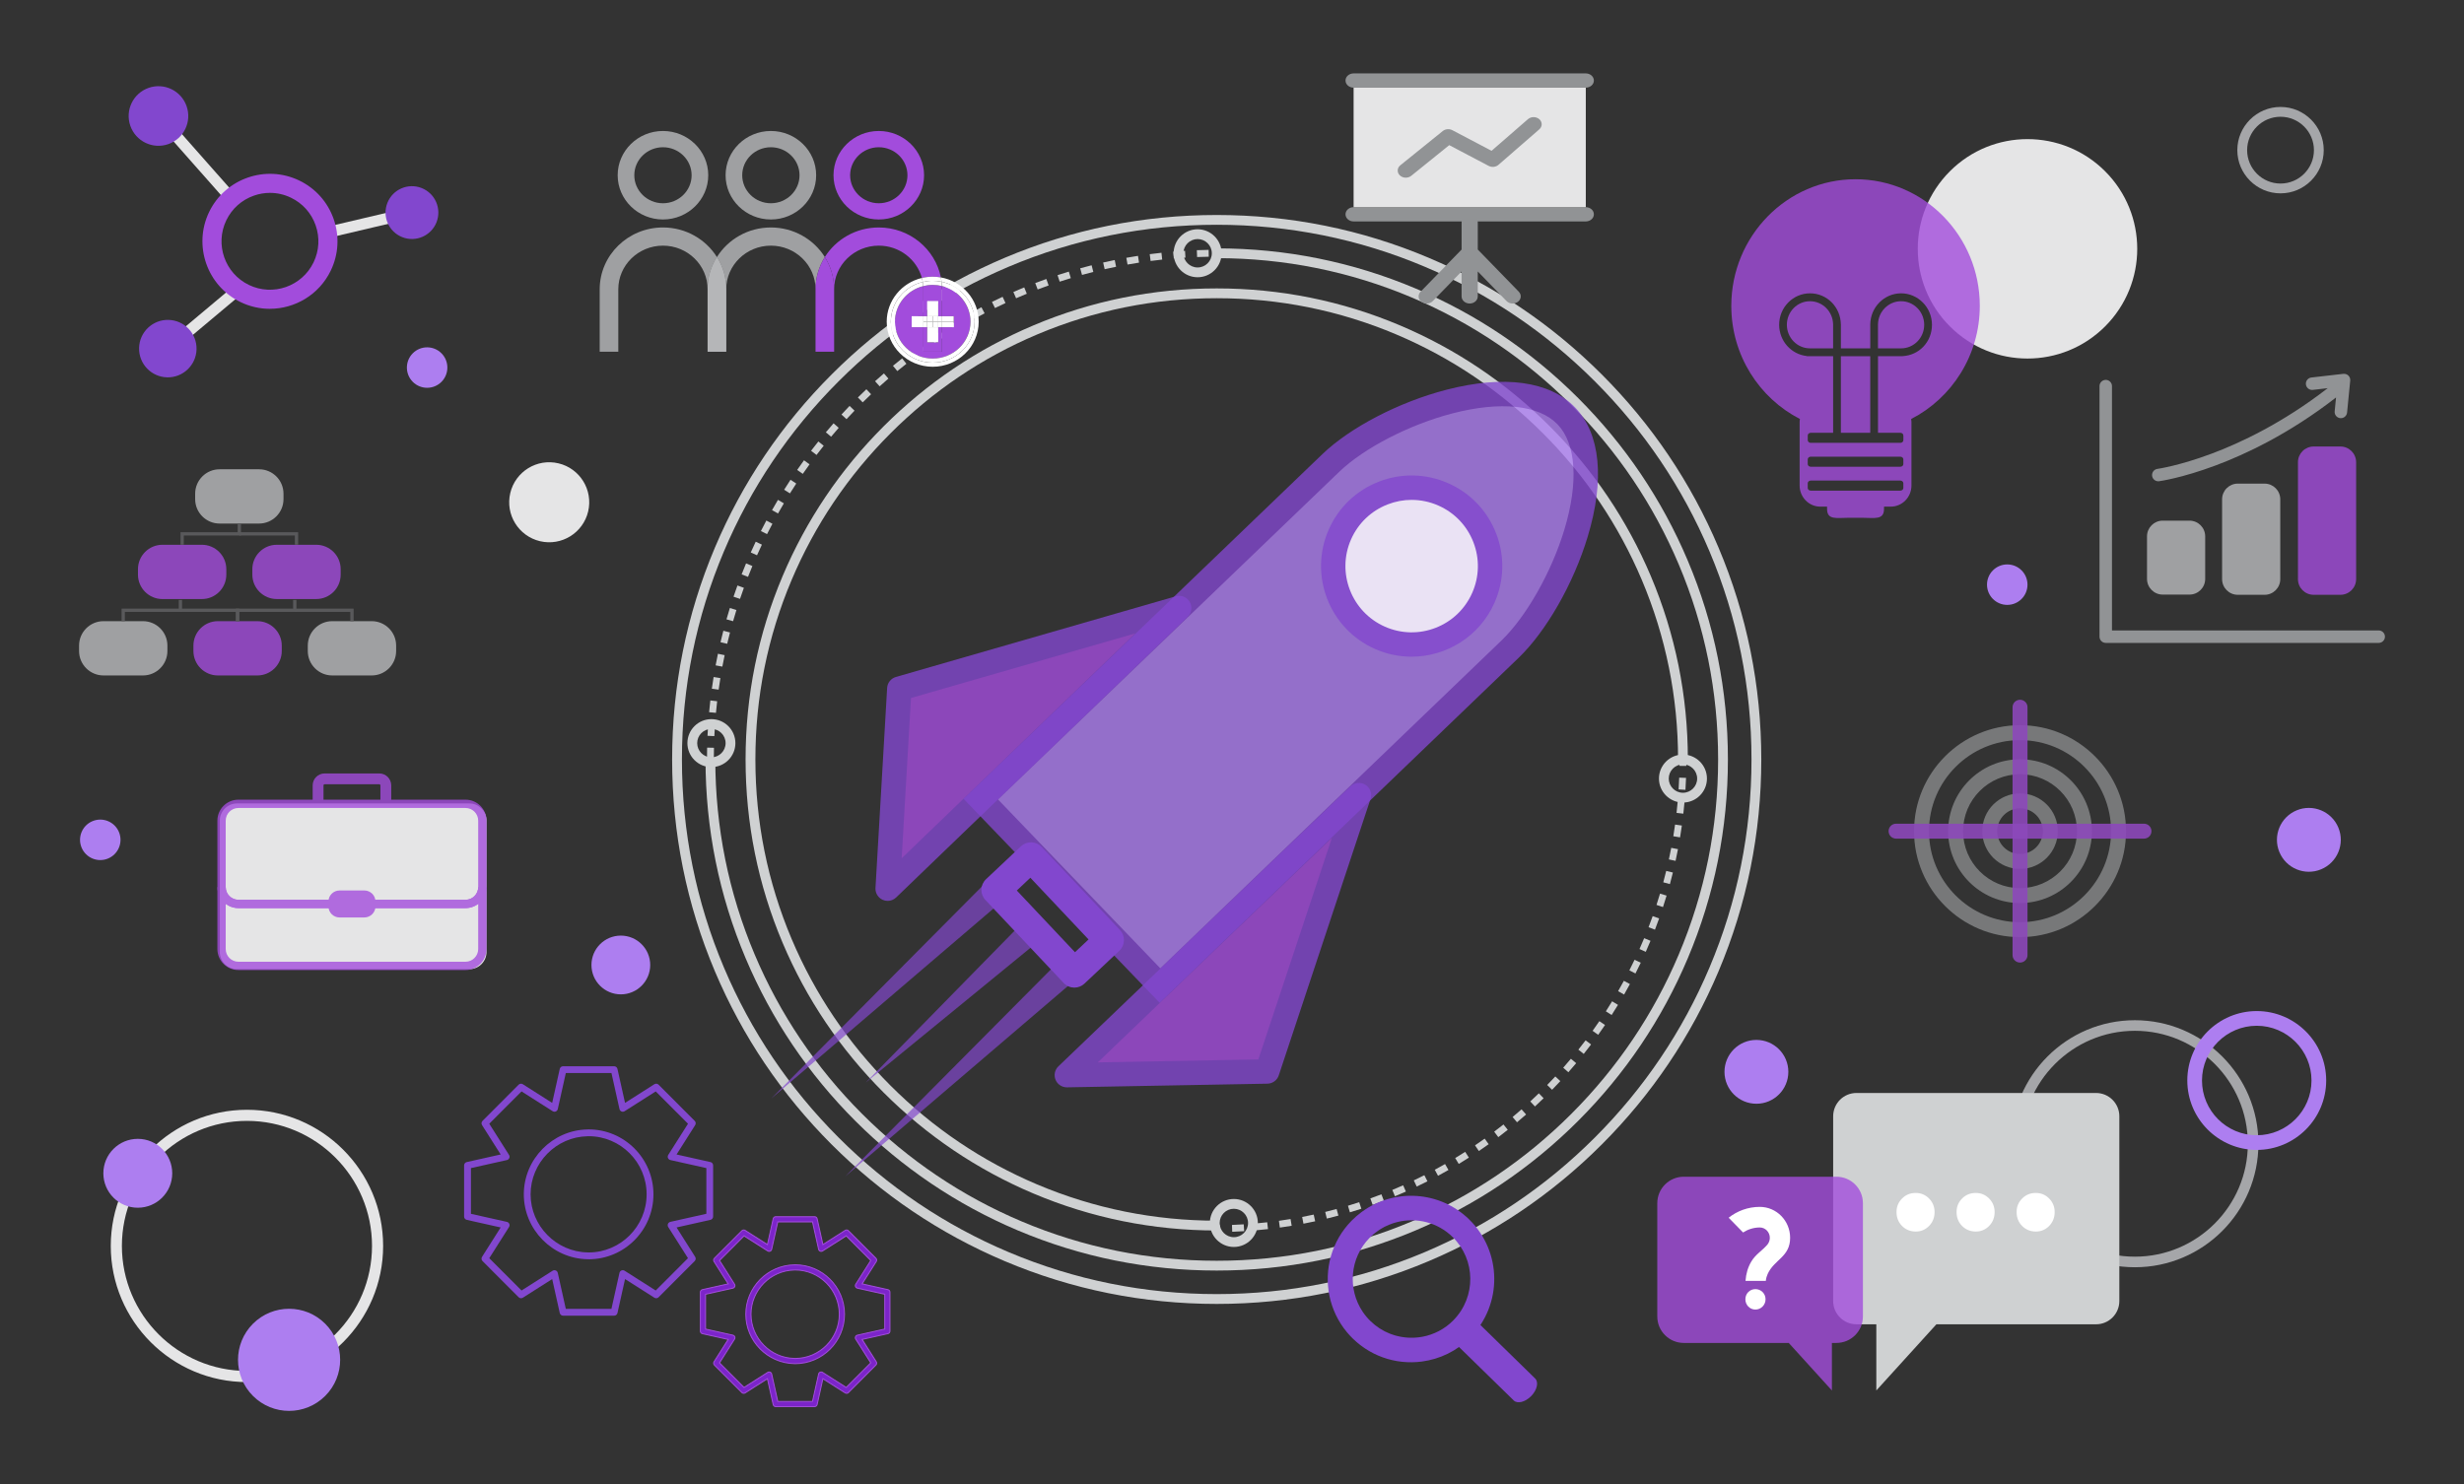<svg width="478" height="288" viewBox="0 0 478 288" fill="none" xmlns="http://www.w3.org/2000/svg">
<rect x="0" y="0" width="478" height="288" fill="#333333" stroke="none"/>
<g clip-path="url(#clip0_7273_16513)">
<path d="M414.152 245.891C400.937 245.891 390.186 235.14 390.186 221.924C390.186 208.709 400.937 197.958 414.152 197.958C427.368 197.958 438.119 208.709 438.119 221.924C438.119 235.14 427.368 245.891 414.152 245.891ZM414.152 200.011C402.07 200.011 392.239 209.841 392.239 221.924C392.239 234.007 402.07 243.838 414.152 243.838C426.235 243.838 436.066 234.007 436.066 221.924C436.066 209.841 426.235 200.011 414.152 200.011Z" fill="#A5A6A9"/>
<path d="M437.794 223.123C430.366 223.123 424.323 217.08 424.323 209.652C424.323 202.224 430.366 196.181 437.794 196.181C445.222 196.181 451.265 202.224 451.265 209.652C451.265 217.08 445.222 223.123 437.794 223.123ZM437.794 199.034C431.938 199.034 427.173 203.799 427.173 209.655C427.173 215.511 431.938 220.276 437.794 220.276C443.65 220.276 448.415 215.511 448.415 209.655C448.415 203.799 443.65 199.034 437.794 199.034Z" fill="#AD7EF0"/>
<path d="M442.408 37.516C437.787 37.516 434.026 33.756 434.026 29.134C434.026 24.513 437.787 20.753 442.408 20.753C447.03 20.753 450.79 24.513 450.79 29.134C450.79 33.756 447.03 37.516 442.408 37.516ZM442.408 22.655C438.835 22.655 435.928 25.561 435.928 29.134C435.928 32.708 438.835 35.614 442.408 35.614C445.982 35.614 448.888 32.708 448.888 29.134C448.888 25.561 445.982 22.655 442.408 22.655Z" fill="#A5A6A9"/>
<path d="M408.375 63.334C416.688 55.021 416.688 41.543 408.375 33.229C400.062 24.916 386.583 24.916 378.27 33.229C369.956 41.543 369.956 55.021 378.27 63.334C386.583 71.648 400.062 71.648 408.375 63.334Z" fill="#E5E5E6"/>
<path d="M236.035 253.007C221.774 253.007 207.938 250.213 194.911 244.705C182.33 239.383 171.032 231.766 161.331 222.065C151.628 212.362 144.011 201.064 138.692 188.485C133.183 175.459 130.389 161.625 130.389 147.361C130.389 133.098 133.183 119.264 138.692 106.238C144.013 93.657 151.631 82.359 161.331 72.658C171.035 62.955 182.333 55.337 194.911 50.018C207.938 44.51 221.772 41.716 236.035 41.716C250.298 41.716 264.132 44.51 277.158 50.018C289.74 55.34 301.038 62.957 310.738 72.658C320.441 82.361 328.059 93.659 333.378 106.238C338.887 119.264 341.68 133.098 341.68 147.361C341.68 161.625 338.887 175.459 333.378 188.485C328.056 201.066 320.439 212.364 310.738 222.065C301.035 231.768 289.737 239.385 277.158 244.705C264.132 250.213 250.298 253.007 236.035 253.007ZM236.035 43.612C222.03 43.612 208.441 46.355 195.653 51.764C183.299 56.989 172.203 64.471 162.676 73.997C153.147 83.527 145.667 94.62 140.442 106.974C135.034 119.763 132.291 133.351 132.291 147.356C132.291 161.361 135.034 174.95 140.442 187.738C145.667 200.092 153.149 211.188 162.676 220.715C172.205 230.245 183.299 237.724 195.653 242.949C208.444 248.357 222.03 251.1 236.035 251.1C250.04 251.1 263.628 248.357 276.417 242.949C288.771 237.724 299.867 230.242 309.394 220.715C318.923 211.186 326.402 200.092 331.627 187.738C337.036 174.947 339.779 161.361 339.779 147.356C339.779 133.351 337.036 119.763 331.627 106.974C326.402 94.62 318.921 83.524 309.394 73.997C299.864 64.468 288.771 56.989 276.417 51.764C263.626 46.355 250.04 43.612 236.035 43.612Z" fill="#CFD1D2"/>
<path d="M236.035 238.757C223.696 238.757 211.728 236.341 200.458 231.574C189.574 226.97 179.799 220.38 171.408 211.986C163.013 203.592 156.423 193.819 151.82 182.935C147.053 171.668 144.637 159.697 144.637 147.359C144.637 135.02 147.053 123.052 151.82 111.782C156.423 100.898 163.013 91.124 171.408 82.732C179.802 74.337 189.574 67.748 200.458 63.144C211.726 58.377 223.696 55.961 236.035 55.961C248.373 55.961 260.341 58.377 271.611 63.144C282.495 67.748 292.27 74.337 300.662 82.732C309.056 91.126 315.646 100.898 320.25 111.782C325.017 123.05 327.432 135.02 327.432 147.359H325.533C325.533 135.276 323.166 123.556 318.501 112.524C313.995 101.867 307.54 92.294 299.32 84.076C291.099 75.856 281.529 69.404 270.873 64.895C259.84 60.227 248.12 57.863 236.037 57.863C223.954 57.863 212.234 60.23 201.202 64.895C190.546 69.401 180.973 75.856 172.755 84.076C164.534 92.297 158.082 101.867 153.573 112.524C148.906 123.556 146.541 135.276 146.541 147.359C146.541 159.442 148.908 171.162 153.573 182.194C158.08 192.851 164.534 202.423 172.755 210.641C180.975 218.862 190.546 225.314 201.202 229.823C212.234 234.49 223.954 236.855 236.037 236.855V238.754L236.035 238.757Z" fill="#CFD1D2"/>
<path d="M236.035 246.53C222.648 246.53 209.66 243.907 197.434 238.736C185.625 233.741 175.02 226.592 165.912 217.484C156.804 208.377 149.655 197.771 144.66 185.962C139.489 173.736 136.866 160.748 136.866 147.361H138.766C138.766 160.492 141.337 173.232 146.409 185.223C151.309 196.805 158.32 207.209 167.254 216.142C176.188 225.076 186.589 232.09 198.173 236.988C210.164 242.059 222.904 244.631 236.035 244.631C249.166 244.631 261.906 242.059 273.897 236.988C285.478 232.088 295.882 225.076 304.816 216.142C313.749 207.209 320.764 196.805 325.661 185.223C330.733 173.232 333.304 160.492 333.304 147.361C333.304 134.23 330.733 121.491 325.661 109.5C320.761 97.918 313.749 87.514 304.816 78.581C295.882 69.647 285.478 62.633 273.897 57.735C261.906 52.664 249.166 50.092 236.035 50.092V48.193C249.421 48.193 262.409 50.816 274.635 55.987C286.445 60.981 297.05 68.131 306.158 77.239C315.265 86.346 322.415 96.952 327.41 108.761C332.581 120.987 335.203 133.975 335.203 147.361C335.203 160.748 332.581 173.736 327.41 185.962C322.415 197.771 315.265 208.377 306.158 217.484C297.05 226.592 286.445 233.741 274.635 238.736C262.409 243.907 249.421 246.53 236.035 246.53Z" fill="#CFD1D2"/>
<path d="M232.328 53.796C229.762 53.796 227.674 51.708 227.674 49.141C227.674 46.575 229.762 44.487 232.328 44.487C234.895 44.487 236.983 46.575 236.983 49.141C236.983 51.708 234.895 53.796 232.328 53.796ZM232.328 46.386C230.81 46.386 229.573 47.623 229.573 49.141C229.573 50.66 230.81 51.897 232.328 51.897C233.847 51.897 235.084 50.66 235.084 49.141C235.084 47.623 233.847 46.386 232.328 46.386Z" fill="#CFD1D2"/>
<path d="M326.482 155.723C323.915 155.723 321.827 153.634 321.827 151.068C321.827 148.501 323.915 146.413 326.482 146.413C329.048 146.413 331.136 148.501 331.136 151.068C331.136 153.634 329.048 155.723 326.482 155.723ZM326.482 148.312C324.963 148.312 323.726 149.549 323.726 151.068C323.726 152.586 324.963 153.823 326.482 153.823C328 153.823 329.237 152.586 329.237 151.068C329.237 149.549 328 148.312 326.482 148.312Z" fill="#CFD1D2"/>
<path d="M239.36 241.954C236.794 241.954 234.706 239.866 234.706 237.3C234.706 234.733 236.794 232.645 239.36 232.645C241.927 232.645 244.015 234.733 244.015 237.3C244.015 239.866 241.927 241.954 239.36 241.954ZM239.36 234.544C237.842 234.544 236.605 235.781 236.605 237.3C236.605 238.818 237.842 240.055 239.36 240.055C240.879 240.055 242.116 238.818 242.116 237.3C242.116 235.781 240.879 234.544 239.36 234.544Z" fill="#CFD1D2"/>
<path d="M138.006 148.847C135.44 148.847 133.352 146.758 133.352 144.192C133.352 141.625 135.44 139.537 138.006 139.537C140.573 139.537 142.661 141.625 142.661 144.192C142.661 146.758 140.573 148.847 138.006 148.847ZM138.006 141.436C136.488 141.436 135.251 142.673 135.251 144.192C135.251 145.71 136.488 146.947 138.006 146.947C139.525 146.947 140.762 145.71 140.762 144.192C140.762 142.673 139.525 141.436 138.006 141.436Z" fill="#CFD1D2"/>
<path d="M327.139 148.619L325.809 148.604C325.814 148.228 325.817 147.85 325.817 147.471H327.146C327.146 147.855 327.146 148.238 327.139 148.619Z" fill="#CFD1D2"/>
<path d="M239.043 239.007L238.995 237.678C239.751 237.65 240.518 237.611 241.275 237.563L241.359 238.889C240.592 238.938 239.813 238.976 239.043 239.005V239.007ZM243.673 238.718L243.555 237.394C244.309 237.328 245.073 237.251 245.83 237.164L245.981 238.486C245.214 238.573 244.437 238.652 243.673 238.718ZM248.284 238.194L248.1 236.878C248.849 236.773 249.611 236.658 250.36 236.533L250.577 237.844C249.815 237.969 249.043 238.087 248.281 238.194H248.284ZM252.862 237.438L252.611 236.131C253.355 235.988 254.109 235.835 254.851 235.674L255.134 236.972C254.38 237.136 253.616 237.292 252.859 237.438H252.862ZM257.397 236.448L257.08 235.158C257.821 234.976 258.565 234.784 259.293 234.585L259.643 235.868C258.905 236.07 258.148 236.264 257.397 236.448ZM261.875 235.229L261.494 233.956C262.217 233.739 262.951 233.509 263.677 233.271L264.091 234.536C263.355 234.777 262.611 235.012 261.878 235.232L261.875 235.229ZM266.287 233.785L265.84 232.532C266.553 232.279 267.274 232.011 267.984 231.737L268.462 232.98C267.741 233.258 267.008 233.529 266.287 233.787V233.785ZM270.612 232.118L270.103 230.889C270.801 230.6 271.507 230.296 272.197 229.989L272.736 231.203C272.036 231.515 271.32 231.822 270.609 232.116L270.612 232.118ZM274.84 230.237L274.267 229.036C274.952 228.708 275.64 228.371 276.315 228.028L276.915 229.214C276.233 229.562 275.532 229.905 274.837 230.234L274.84 230.237ZM278.968 228.143L278.337 226.973C279.001 226.615 279.671 226.242 280.33 225.863L280.992 227.019C280.323 227.402 279.643 227.78 278.968 228.143ZM282.989 225.843L282.299 224.705C282.943 224.314 283.595 223.908 284.236 223.496L284.954 224.616C284.305 225.033 283.643 225.447 282.989 225.843ZM286.889 223.34L286.143 222.239C286.772 221.812 287.401 221.372 288.017 220.933L288.791 222.014C288.168 222.461 287.526 222.906 286.889 223.338V223.34ZM290.66 220.644L289.86 219.583C290.465 219.125 291.074 218.655 291.667 218.185L292.495 219.225C291.894 219.703 291.276 220.181 290.662 220.644H290.66ZM294.29 217.758L293.436 216.738C294.019 216.25 294.601 215.749 295.171 215.25L296.051 216.25C295.476 216.756 294.883 217.264 294.292 217.76L294.29 217.758ZM297.771 214.693L296.866 213.717C297.421 213.203 297.978 212.674 298.525 212.142L299.453 213.095C298.898 213.635 298.333 214.172 297.771 214.693ZM301.094 211.454L300.143 210.524C300.672 209.982 301.204 209.425 301.72 208.868L302.694 209.772C302.17 210.337 301.631 210.902 301.094 211.454ZM304.251 208.052L303.254 207.173C303.755 206.605 304.256 206.02 304.747 205.437L305.767 206.291C305.271 206.881 304.762 207.474 304.253 208.05L304.251 208.052ZM307.234 204.494L306.193 203.666C306.666 203.073 307.137 202.464 307.597 201.859L308.658 202.661C308.192 203.277 307.712 203.896 307.234 204.496V204.494ZM310.035 200.79L308.954 200.016C309.399 199.394 309.841 198.763 310.265 198.139L311.365 198.886C310.933 199.52 310.485 200.161 310.035 200.79ZM312.645 196.948L311.526 196.23C311.937 195.591 312.346 194.936 312.74 194.287L313.877 194.977C313.476 195.637 313.062 196.299 312.645 196.948ZM315.058 192.976L313.905 192.314C314.284 191.657 314.657 190.982 315.02 190.312L316.191 190.944C315.823 191.624 315.442 192.309 315.061 192.976H315.058ZM317.269 188.886L316.083 188.283C316.428 187.603 316.768 186.91 317.095 186.228L318.297 186.8C317.967 187.496 317.622 188.196 317.269 188.886ZM319.268 184.686L318.054 184.144C318.363 183.449 318.668 182.739 318.959 182.038L320.188 182.547C319.892 183.257 319.585 183.978 319.271 184.684L319.268 184.686ZM321.052 180.387L319.81 179.909C320.084 179.196 320.352 178.472 320.608 177.757L321.86 178.204C321.602 178.93 321.331 179.663 321.052 180.387ZM322.614 176.001L321.349 175.586C321.587 174.863 321.817 174.127 322.034 173.396L323.307 173.777C323.085 174.518 322.852 175.264 322.612 175.998L322.614 176.001ZM323.949 171.545L322.665 171.198C322.865 170.466 323.056 169.72 323.235 168.984L324.529 169.301C324.345 170.05 324.15 170.806 323.949 171.548V171.545ZM325.05 167.036L323.752 166.755C323.913 166.009 324.069 165.254 324.209 164.513L325.515 164.764C325.372 165.515 325.216 166.279 325.05 167.036ZM325.922 162.476L324.611 162.259C324.733 161.512 324.848 160.751 324.953 159.996L326.27 160.181C326.162 160.945 326.047 161.717 325.922 162.476ZM326.561 157.88L325.239 157.729C325.324 156.98 325.4 156.213 325.467 155.454L326.791 155.569C326.724 156.341 326.645 157.118 326.558 157.877L326.561 157.88ZM326.967 153.256L325.641 153.174C325.689 152.417 325.725 151.648 325.753 150.889L327.082 150.937C327.054 151.707 327.016 152.487 326.967 153.256Z" fill="#CFD1D2"/>
<path d="M235.544 239.074V237.744C235.922 237.744 236.298 237.744 236.676 237.737L236.692 239.066C236.308 239.071 235.927 239.074 235.544 239.074Z" fill="#CFD1D2"/>
<path d="M138.479 147.359H137.15C137.15 146.6 137.158 145.828 137.176 145.063L138.505 145.094C138.487 145.848 138.479 146.61 138.479 147.359ZM138.582 142.832L137.252 142.771C137.286 142.011 137.332 141.239 137.383 140.48L138.709 140.572C138.658 141.321 138.615 142.083 138.579 142.832H138.582ZM138.891 138.315L137.567 138.193C137.636 137.436 137.715 136.666 137.802 135.91L139.124 136.063C139.037 136.81 138.96 137.569 138.891 138.315ZM139.41 133.816L138.093 133.632C138.198 132.886 138.313 132.122 138.436 131.362L139.75 131.575C139.627 132.324 139.515 133.078 139.412 133.814L139.41 133.816ZM140.136 129.348L138.827 129.103C138.968 128.351 139.118 127.595 139.274 126.851L140.575 127.124C140.422 127.858 140.274 128.604 140.133 129.346L140.136 129.348ZM141.071 124.918L139.775 124.614C139.949 123.87 140.136 123.121 140.327 122.385L141.616 122.72C141.427 123.446 141.243 124.185 141.071 124.918ZM142.211 120.537L140.933 120.172C141.143 119.441 141.363 118.699 141.59 117.971L142.861 118.364C142.638 119.083 142.421 119.811 142.214 120.535L142.211 120.537ZM143.558 116.205L142.298 115.78C142.544 115.052 142.799 114.321 143.06 113.605L144.31 114.06C144.054 114.765 143.801 115.486 143.558 116.205ZM145.11 111.933L143.87 111.45C144.146 110.739 144.438 110.021 144.732 109.316L145.959 109.827C145.667 110.525 145.381 111.233 145.11 111.933ZM146.858 107.741L145.644 107.199C145.954 106.504 146.276 105.801 146.603 105.108L147.804 105.678C147.482 106.361 147.163 107.054 146.856 107.741H146.858ZM148.801 103.638L147.612 103.043C147.952 102.366 148.308 101.678 148.668 101.001L149.844 101.624C149.489 102.291 149.138 102.971 148.801 103.641V103.638ZM150.93 99.633L149.77 98.981C150.14 98.319 150.529 97.649 150.92 96.99L152.065 97.667C151.679 98.319 151.298 98.979 150.93 99.63V99.633ZM153.244 95.732L152.116 95.027C152.518 94.383 152.934 93.733 153.356 93.092L154.468 93.823C154.051 94.454 153.64 95.096 153.244 95.732ZM155.736 91.944L154.642 91.188C155.074 90.564 155.521 89.932 155.971 89.314L157.047 90.096C156.602 90.707 156.163 91.328 155.736 91.944ZM158.399 88.276L157.341 87.468C157.801 86.865 158.277 86.254 158.755 85.659L159.793 86.489C159.322 87.077 158.852 87.678 158.399 88.276ZM161.229 84.736L160.209 83.882C160.695 83.302 161.198 82.714 161.705 82.139L162.704 83.016C162.206 83.583 161.71 84.161 161.229 84.736ZM164.217 81.331L163.238 80.431C163.757 79.869 164.286 79.306 164.813 78.76L165.771 79.682C165.252 80.222 164.731 80.776 164.22 81.331H164.217ZM167.359 78.069L166.423 77.124C166.965 76.587 167.52 76.05 168.072 75.528L168.987 76.495C168.443 77.008 167.896 77.54 167.361 78.069H167.359ZM170.646 74.959L169.754 73.972C170.319 73.461 170.896 72.952 171.474 72.454L172.343 73.461C171.776 73.951 171.203 74.455 170.646 74.959ZM174.074 72.004L173.228 70.976C173.816 70.49 174.419 70.007 175.014 69.54L175.835 70.585C175.247 71.048 174.654 71.523 174.071 72.001L174.074 72.004ZM177.632 69.21L176.834 68.144C177.443 67.689 178.064 67.234 178.685 66.792L179.457 67.875C178.846 68.312 178.23 68.76 177.632 69.21ZM181.313 66.585L180.566 65.485C181.198 65.058 181.839 64.632 182.478 64.22L183.199 65.337C182.57 65.744 181.936 66.163 181.315 66.585H181.313ZM185.111 64.133L184.416 62.998C185.063 62.602 185.725 62.206 186.382 61.822L187.051 62.973C186.402 63.351 185.75 63.74 185.111 64.131V64.133ZM189.017 61.861L188.375 60.695C189.04 60.33 189.72 59.964 190.392 59.614L191.008 60.792C190.344 61.14 189.674 61.498 189.017 61.858V61.861ZM193.022 59.772L192.435 58.579C193.117 58.244 193.812 57.911 194.5 57.592L195.06 58.798C194.382 59.113 193.697 59.44 193.022 59.772ZM197.117 57.873L196.586 56.654C197.284 56.35 197.994 56.051 198.692 55.764L199.193 56.996C198.503 57.278 197.802 57.572 197.115 57.873H197.117ZM201.302 56.166L200.829 54.923C201.545 54.65 202.268 54.384 202.984 54.131L203.429 55.383C202.723 55.634 202.01 55.897 201.304 56.166H201.302ZM205.571 54.652L205.157 53.39C205.877 53.152 206.614 52.919 207.345 52.7L207.731 53.972C207.01 54.19 206.284 54.42 205.571 54.652ZM209.906 53.341L209.551 52.06C210.282 51.859 211.028 51.659 211.769 51.473L212.094 52.763C211.363 52.947 210.627 53.142 209.906 53.344V53.341ZM214.297 52.234L214.003 50.938C214.742 50.77 215.499 50.609 216.248 50.455L216.513 51.759C215.775 51.91 215.031 52.071 214.3 52.237L214.297 52.234ZM218.735 51.332L218.5 50.023C219.254 49.888 220.013 49.763 220.762 49.645L220.966 50.959C220.228 51.074 219.476 51.199 218.732 51.332H218.735ZM223.211 50.637L223.037 49.318C223.791 49.218 224.558 49.129 225.314 49.047L225.457 50.368C224.709 50.45 223.952 50.54 223.211 50.637ZM227.712 50.151L227.6 48.827C228.359 48.763 229.128 48.707 229.887 48.661L229.969 49.987C229.22 50.033 228.461 50.09 227.712 50.151ZM232.231 49.875L232.18 48.546C232.937 48.518 233.709 48.497 234.47 48.484L234.491 49.814C233.739 49.826 232.978 49.847 232.231 49.875Z" fill="#CFD1D2"/>
<path d="M91.04 155.896H45.983C44.134 155.896 42.639 157.394 42.639 159.24V184.712C42.639 186.56 44.137 188.055 45.983 188.055H91.04C92.888 188.055 94.383 186.557 94.383 184.712V159.24C94.383 157.392 92.885 155.896 91.04 155.896Z" fill="#E5E5E6"/>
<g opacity="0.8">
<path d="M75.897 155.971H73.796V152.392C73.796 152.272 73.699 152.175 73.579 152.175H62.973C62.853 152.175 62.756 152.272 62.756 152.392V155.971H60.655V152.392C60.655 151.114 61.695 150.074 62.973 150.074H73.579C74.857 150.074 75.897 151.114 75.897 152.392V155.971Z" fill="#A24CDC"/>
<path d="M90.306 188.224H46.248C43.999 188.224 42.171 186.394 42.171 184.147V172.128H43.787C43.787 173.485 44.891 174.59 46.248 174.59H90.306C91.663 174.59 92.768 173.485 92.768 172.128H94.383V184.147C94.383 186.396 92.553 188.224 90.306 188.224ZM43.787 175.377V184.147C43.787 185.504 44.891 186.609 46.248 186.609H90.306C91.663 186.609 92.768 185.504 92.768 184.147V175.377C92.083 175.898 91.229 176.205 90.306 176.205H46.248C45.323 176.205 44.469 175.896 43.787 175.377Z" fill="#A24CDC"/>
<path d="M90.306 176.205H46.248C43.999 176.205 42.171 174.375 42.171 172.128V159.24C42.171 156.99 44.002 155.163 46.248 155.163H90.306C92.555 155.163 94.383 156.993 94.383 159.24V172.128C94.383 174.377 92.553 176.205 90.306 176.205ZM46.248 156.776C44.891 156.776 43.787 157.88 43.787 159.237V172.125C43.787 173.483 44.891 174.587 46.248 174.587H90.306C91.663 174.587 92.768 173.483 92.768 172.125V159.237C92.768 157.88 91.663 156.776 90.306 156.776H46.248Z" fill="#A24CDC"/>
<path d="M65.872 172.782H70.683C71.874 172.782 72.84 173.749 72.84 174.94V175.86C72.84 177.051 71.874 178.017 70.683 178.017H65.872C64.681 178.017 63.715 177.051 63.715 175.86V174.94C63.715 173.749 64.681 172.782 65.872 172.782Z" fill="#A24CDC"/>
</g>
<path opacity="0.8" d="M128.61 44.136C121.844 44.136 116.338 49.517 116.338 56.127V68.246H119.947V56.127C119.947 51.46 123.833 47.664 128.61 47.664C133.388 47.664 137.273 51.462 137.273 56.127C137.273 53.837 137.935 51.698 139.078 49.875C136.918 46.434 133.035 44.136 128.61 44.136Z" fill="#BABCBE"/>
<path opacity="0.8" d="M149.545 44.136C145.12 44.136 141.237 46.437 139.078 49.875C140.22 51.698 140.882 53.837 140.882 56.127C140.882 51.46 144.767 47.664 149.545 47.664C154.322 47.664 158.208 51.462 158.208 56.127C158.208 53.837 158.87 51.698 160.012 49.875C157.852 46.434 153.97 44.136 149.545 44.136Z" fill="#BABCBE"/>
<path opacity="0.8" d="M137.273 56.127V68.246H140.882V56.127C140.882 53.837 140.22 51.697 139.078 49.875C137.932 51.697 137.273 53.837 137.273 56.127Z" fill="#BABCBE"/>
<path opacity="0.8" d="M137.273 56.127V68.246H140.882V56.127C140.882 53.837 140.22 51.697 139.078 49.875C137.932 51.697 137.273 53.837 137.273 56.127Z" fill="#BABCBE"/>
<path d="M182.522 53.829C181.423 48.313 176.441 44.136 170.477 44.136C166.053 44.136 162.17 46.437 160.01 49.875C161.152 51.698 161.814 53.837 161.814 56.127C161.814 51.46 165.7 47.664 170.477 47.664C174.478 47.664 177.852 50.328 178.843 53.937C179.516 53.778 180.219 53.691 180.94 53.691C181.479 53.691 182.008 53.74 182.522 53.832V53.829Z" fill="#A24CDC"/>
<path d="M158.208 56.127V68.246H161.817V56.127C161.817 53.837 161.155 51.697 160.012 49.875C158.87 51.697 158.208 53.837 158.208 56.127Z" fill="#A24CDC"/>
<path opacity="0.8" d="M128.61 42.587C133.454 42.587 137.396 38.735 137.396 34.001C137.396 29.267 133.454 25.415 128.61 25.415C123.766 25.415 119.825 29.267 119.825 34.001C119.825 38.735 123.766 42.587 128.61 42.587ZM128.61 28.57C131.675 28.57 134.17 31.006 134.17 34.004C134.17 37.002 131.675 39.438 128.61 39.438C125.545 39.438 123.05 37.002 123.05 34.004C123.05 31.006 125.545 28.57 128.61 28.57Z" fill="#BABCBE"/>
<path opacity="0.8" d="M149.545 42.587C154.389 42.587 158.33 38.735 158.33 34.001C158.33 29.267 154.389 25.415 149.545 25.415C144.701 25.415 140.76 29.267 140.76 34.001C140.76 38.735 144.701 42.587 149.545 42.587ZM149.545 28.57C152.61 28.57 155.105 31.006 155.105 34.004C155.105 37.002 152.61 39.438 149.545 39.438C146.48 39.438 143.985 37.002 143.985 34.004C143.985 31.006 146.48 28.57 149.545 28.57Z" fill="#BABCBE"/>
<path d="M170.48 42.587C175.324 42.587 179.265 38.735 179.265 34.001C179.265 29.267 175.324 25.415 170.48 25.415C165.636 25.415 161.694 29.267 161.694 34.001C161.694 38.735 165.636 42.587 170.48 42.587ZM170.48 28.57C173.545 28.57 176.039 31.006 176.039 34.004C176.039 37.002 173.545 39.438 170.48 39.438C167.415 39.438 164.92 37.002 164.92 34.004C164.92 31.006 167.415 28.57 170.48 28.57Z" fill="#A24CDC"/>
<path d="M173.611 62.426C173.611 66.365 176.898 69.57 180.94 69.57C184.981 69.57 188.268 66.365 188.268 62.426C188.268 59.09 185.909 56.281 182.731 55.498C182.742 55.706 182.749 55.915 182.749 56.127V61.362H185.019V63.489H182.749V68.246H179.14V63.489H176.86V61.362H179.14V56.127C179.14 55.918 179.13 55.711 179.114 55.506C175.953 56.299 173.611 59.1 173.611 62.426Z" fill="#A24CDC"/>
<path d="M182.005 66.413H179.876V63.489H179.14V68.246H182.749V63.489H182.005V66.413Z" fill="#A24CDC"/>
<path d="M179.14 61.362H179.876V58.441H182.003V61.362H182.749V56.127C182.749 55.918 182.744 55.708 182.731 55.498C182.156 55.358 181.558 55.281 180.94 55.281C180.321 55.281 179.697 55.361 179.115 55.506C179.13 55.711 179.14 55.918 179.14 56.127V61.362Z" fill="#A24CDC"/>
<path d="M182.522 53.829C182.576 54.105 182.622 54.384 182.655 54.665C186.318 55.435 189.066 58.617 189.066 62.426C189.066 66.812 185.428 70.365 180.94 70.365C176.451 70.365 172.814 66.809 172.814 62.426C172.814 58.689 175.457 55.555 179.015 54.711C178.969 54.448 178.913 54.19 178.841 53.934C174.93 54.859 172.016 58.315 172.016 62.426C172.016 67.244 176.019 71.163 180.937 71.163C185.855 71.163 189.858 67.244 189.858 62.426C189.858 58.136 186.686 54.563 182.517 53.829H182.522Z" fill="white"/>
<path d="M180.942 54.486C181.53 54.486 182.105 54.55 182.657 54.665C182.622 54.384 182.578 54.105 182.524 53.829C182.011 53.74 181.484 53.689 180.942 53.689C180.221 53.689 179.518 53.776 178.846 53.934C178.915 54.187 178.974 54.448 179.02 54.711C179.636 54.566 180.28 54.486 180.942 54.486Z" fill="white"/>
<path d="M188.271 62.426C188.271 66.365 184.983 69.57 180.942 69.57C176.901 69.57 173.614 66.365 173.614 62.426C173.614 59.1 175.955 56.299 179.117 55.506C179.097 55.238 179.063 54.972 179.02 54.711C175.462 55.555 172.819 58.689 172.819 62.426C172.819 66.812 176.456 70.365 180.945 70.365C185.433 70.365 189.071 66.81 189.071 62.426C189.071 58.614 186.323 55.435 182.66 54.665C182.693 54.941 182.724 55.217 182.737 55.499C185.914 56.281 188.273 59.09 188.273 62.426H188.271Z" fill="white"/>
<path d="M179.017 54.711C179.063 54.972 179.094 55.238 179.114 55.506C179.697 55.361 180.311 55.281 180.94 55.281C181.568 55.281 182.159 55.358 182.731 55.498C182.716 55.217 182.688 54.939 182.655 54.665C182.103 54.55 181.527 54.486 180.94 54.486C180.278 54.486 179.633 54.566 179.017 54.711Z" fill="white"/>
<path d="M185.019 62.426H182.749V63.489H185.019V62.426Z" fill="white"/>
<path d="M185.019 61.362H182.749V62.426H185.019V61.362Z" fill="white"/>
<path d="M176.86 62.426H179.14V61.362H176.86V63.489H179.14V62.426H176.86Z" fill="white"/>
<path d="M182.752 62.426H182.006V63.489H182.752V62.426Z" fill="white"/>
<path d="M182.752 61.362H182.006V62.426H182.752V61.362Z" fill="white"/>
<path d="M179.876 62.426H179.14V63.489H179.876V62.426Z" fill="white"/>
<path d="M179.876 61.362H179.14V62.426H179.876V61.362Z" fill="white"/>
<path d="M180.942 66.413V63.489H179.876V66.413H182.005V63.489H180.942V66.413Z" fill="white"/>
<path d="M180.942 58.441V61.362H182.005V58.441H179.876V61.362H180.942V58.441Z" fill="white"/>
<path d="M182.006 62.426H180.942V63.489H182.006V62.426Z" fill="white"/>
<path d="M180.94 62.426H179.876V63.489H180.94V62.426Z" fill="white"/>
<path d="M182.006 61.362H180.942V62.426H182.006V61.362Z" fill="white"/>
<path d="M180.94 61.362H179.876V62.426H180.94V61.362Z" fill="white"/>
<path d="M455.577 72.878C455.317 72.622 454.954 72.497 454.591 72.538L448.395 73.248C447.73 73.325 447.255 73.923 447.331 74.588C447.408 75.252 448.009 75.728 448.671 75.651L451.559 75.319C442.815 82.103 434.563 85.955 429.057 88.018C422.741 90.385 418.572 90.973 418.531 90.978C417.869 91.067 417.406 91.678 417.496 92.338C417.578 92.944 418.097 93.383 418.692 93.383C418.746 93.383 418.802 93.381 418.856 93.373C419.032 93.35 423.273 92.757 429.819 90.313C435.535 88.179 444.111 84.181 453.177 77.121L452.911 79.813C452.845 80.477 453.331 81.07 453.995 81.134C454.036 81.139 454.074 81.139 454.115 81.139C454.729 81.139 455.255 80.674 455.317 80.048L455.928 73.852C455.963 73.489 455.833 73.128 455.572 72.87L455.577 72.878Z" fill="#919395"/>
<path d="M461.454 124.745H408.501C407.834 124.745 407.292 124.203 407.292 123.536V74.918C407.292 74.251 407.834 73.709 408.501 73.709C409.168 73.709 409.71 74.251 409.71 74.918V122.327H461.454C462.121 122.327 462.663 122.868 462.663 123.536C462.663 124.203 462.121 124.745 461.454 124.745Z" fill="#919395"/>
<path opacity="0.8" d="M424.748 101.024H419.551C417.87 101.024 416.507 102.387 416.507 104.068V112.327C416.507 114.008 417.87 115.371 419.551 115.371H424.748C426.429 115.371 427.792 114.008 427.792 112.327V104.068C427.792 102.387 426.429 101.024 424.748 101.024Z" fill="#BABCBE"/>
<path opacity="0.8" d="M439.313 93.838H434.116C432.435 93.838 431.072 95.201 431.072 96.883V112.368C431.072 114.049 432.435 115.412 434.116 115.412H439.313C440.994 115.412 442.357 114.049 442.357 112.368V96.883C442.357 95.201 440.994 93.838 439.313 93.838Z" fill="#BABCBE"/>
<path opacity="0.8" d="M454.028 86.638H448.832C447.15 86.638 445.787 88.001 445.787 89.682V112.368C445.787 114.049 447.15 115.412 448.832 115.412H454.028C455.71 115.412 457.073 114.049 457.073 112.368V89.682C457.073 88.001 455.71 86.638 454.028 86.638Z" fill="#A24CDC"/>
<path d="M294.642 56.605L286.68 48.418V43.114C286.68 42.35 285.977 41.731 285.11 41.731C284.244 41.731 283.541 42.35 283.541 43.114V48.418L275.579 56.605C275.014 57.186 275.09 58.06 275.747 58.558C276.404 59.057 277.396 58.988 277.958 58.41L283.538 52.672V57.51C283.538 58.275 284.241 58.893 285.108 58.893C285.974 58.893 286.677 58.275 286.677 57.51V52.672L292.257 58.41C292.567 58.73 293.006 58.893 293.449 58.893C293.809 58.893 294.175 58.783 294.468 58.558C295.125 58.06 295.202 57.186 294.637 56.605H294.642Z" fill="#919395"/>
<path d="M307.633 42.966H262.591C261.724 42.966 261.021 42.347 261.021 41.583C261.021 40.819 261.724 40.2 262.591 40.2H307.633C308.499 40.2 309.202 40.819 309.202 41.583C309.202 42.347 308.499 42.966 307.633 42.966Z" fill="#919395"/>
<path d="M307.633 17.008H262.591C261.724 17.008 261.021 16.389 261.021 15.625C261.021 14.861 261.724 14.242 262.591 14.242H307.633C308.499 14.242 309.202 14.861 309.202 15.625C309.202 16.389 308.499 17.008 307.633 17.008Z" fill="#919395"/>
<path d="M307.633 17.008H262.591V40.197H307.633V17.008Z" fill="#E5E5E6"/>
<path d="M272.716 34.477C272.291 34.477 271.867 34.326 271.558 34.027C270.972 33.462 271.016 32.588 271.655 32.071L279.883 25.428C280.394 25.016 281.151 24.947 281.747 25.259L289.351 29.262L296.409 23.125C297.025 22.588 298.019 22.596 298.627 23.138C299.236 23.682 299.228 24.559 298.612 25.096L290.69 31.985C290.182 32.427 289.4 32.511 288.786 32.186L281.143 28.163L273.776 34.111C273.475 34.354 273.097 34.474 272.718 34.474L272.716 34.477Z" fill="#919395"/>
<path d="M406.622 212.076H360.141C357.646 212.076 355.622 214.097 355.622 216.595V252.44C355.622 254.935 357.644 256.959 360.141 256.959H363.993V269.799L375.647 256.959H406.619C409.114 256.959 411.139 254.937 411.139 252.44V216.595C411.139 214.1 409.114 212.076 406.619 212.076H406.622Z" fill="#CFD1D2"/>
<path opacity="0.8" d="M356.256 228.325H326.64C323.803 228.325 321.502 230.625 321.502 233.463V255.438C321.502 258.275 323.803 260.576 326.64 260.576H347.005L355.379 269.801V260.576H356.258C359.095 260.576 361.396 258.275 361.396 255.438V233.463C361.396 230.625 359.095 228.325 356.258 228.325H356.256Z" fill="#A24CDC"/>
<path d="M342.92 247.187C342.739 247.58 342.608 248.028 342.557 248.529H338.618C338.723 247.11 339.086 245.899 339.733 244.797C340.589 243.35 341.859 242.693 342.895 241.458C343.181 241.09 343.334 240.643 343.334 240.17C343.334 239.066 342.452 238.171 341.389 238.171C340.198 238.171 339.083 238.539 338.148 239.145L335.349 236.28C337.008 234.966 339.106 234.176 341.389 234.176C344.63 234.176 347.273 236.857 347.273 240.17C347.273 243.902 344.214 244.349 342.918 247.189L342.92 247.187ZM338.593 252.102C338.593 253.207 339.449 254.101 340.535 254.101C341.622 254.101 342.506 253.207 342.506 252.102C342.506 250.998 341.624 250.132 340.535 250.132C339.446 250.132 338.593 250.998 338.593 252.102Z" fill="white"/>
<path d="M371.636 231.472C372.651 231.472 373.517 231.832 374.228 232.555C374.939 233.276 375.296 234.153 375.296 235.186C375.296 236.218 374.941 237.156 374.228 237.877C373.515 238.598 372.651 238.961 371.636 238.961C370.621 238.961 369.693 238.601 368.983 237.877C368.27 237.156 367.914 236.259 367.914 235.186C367.914 234.112 368.27 233.279 368.983 232.555C369.693 231.835 370.578 231.472 371.636 231.472Z" fill="white"/>
<path d="M383.284 231.472C384.299 231.472 385.166 231.832 385.876 232.555C386.587 233.276 386.945 234.153 386.945 235.186C386.945 236.218 386.59 237.156 385.876 237.877C385.163 238.598 384.299 238.961 383.284 238.961C382.27 238.961 381.342 238.601 380.631 237.877C379.918 237.156 379.563 236.259 379.563 235.186C379.563 234.112 379.918 233.279 380.631 232.555C381.342 231.835 382.226 231.472 383.284 231.472Z" fill="white"/>
<path d="M394.933 231.472C395.948 231.472 396.814 231.832 397.525 232.555C398.235 233.276 398.593 234.153 398.593 235.186C398.593 236.218 398.238 237.156 397.525 237.877C396.812 238.598 395.948 238.961 394.933 238.961C393.918 238.961 392.99 238.601 392.28 237.877C391.566 237.156 391.211 236.259 391.211 235.186C391.211 234.112 391.566 233.279 392.28 232.555C392.99 231.835 393.875 231.472 394.933 231.472Z" fill="white"/>
<path opacity="0.8" d="M42.603 91.055H50.254C52.871 91.055 54.998 93.179 54.998 95.799V96.844C54.998 99.462 52.874 101.588 50.254 101.588H42.603C39.986 101.588 37.859 99.464 37.859 96.844V95.799C37.859 93.181 39.983 91.055 42.603 91.055Z" fill="#BABCBE"/>
<path opacity="0.8" d="M61.345 105.704H53.697C51.077 105.704 48.953 107.828 48.953 110.448V111.491C48.953 114.111 51.077 116.235 53.697 116.235H61.345C63.965 116.235 66.089 114.111 66.089 111.491V110.448C66.089 107.828 63.965 105.704 61.345 105.704Z" fill="#A24CDC"/>
<path opacity="0.8" d="M31.51 105.704H39.16C41.778 105.704 43.904 107.828 43.904 110.448V111.494C43.904 114.111 41.78 116.238 39.16 116.238H31.51C28.892 116.238 26.765 114.114 26.765 111.494V110.448C26.765 107.831 28.89 105.704 31.51 105.704Z" fill="#A24CDC"/>
<path opacity="0.8" d="M20.081 120.527H27.732C30.349 120.527 32.476 122.651 32.476 125.271V126.317C32.476 128.934 30.352 131.061 27.732 131.061H20.081C17.464 131.061 15.337 128.937 15.337 126.317V125.271C15.337 122.654 17.461 120.527 20.081 120.527Z" fill="#BABCBE"/>
<path opacity="0.8" d="M42.266 120.527H49.916C52.534 120.527 54.661 122.651 54.661 125.271V126.317C54.661 128.934 52.537 131.061 49.916 131.061H42.266C39.648 131.061 37.522 128.937 37.522 126.317V125.271C37.522 122.654 39.646 120.527 42.266 120.527Z" fill="#A24CDC"/>
<path opacity="0.8" d="M64.453 120.527H72.104C74.721 120.527 76.848 122.651 76.848 125.271V126.317C76.848 128.934 74.724 131.061 72.104 131.061H64.453C61.836 131.061 59.709 128.937 59.709 126.317V125.271C59.709 122.654 61.833 120.527 64.453 120.527Z" fill="#BABCBE"/>
<path d="M35.656 105.704H35.017V103.27H46.108V101.586H46.749V103.91H35.656V105.704Z" fill="#59595B"/>
<path d="M57.841 105.704H57.202V103.91H46.427V103.27H57.841V105.704Z" fill="#59595B"/>
<path d="M24.225 120.527H23.586V118.094H34.679V116.409H35.318V118.733H24.225V120.527Z" fill="#59595B"/>
<path d="M46.412 120.527H45.77V118.733H34.999V118.094H46.412V120.527Z" fill="#59595B"/>
<path d="M46.412 120.527H45.77V118.094H56.864V116.409H57.503V118.733H46.412V120.527Z" fill="#59595B"/>
<path d="M68.597 120.527H67.958V118.733H57.184V118.094H68.597V120.527Z" fill="#59595B"/>
<path d="M450.275 168.679C453.435 167.37 454.936 163.747 453.627 160.586C452.318 157.426 448.695 155.925 445.534 157.235C442.374 158.544 440.873 162.167 442.182 165.327C443.491 168.487 447.114 169.988 450.275 168.679Z" fill="#AD7EF0"/>
<path d="M340.732 214.166C344.153 214.166 346.926 211.393 346.926 207.973C346.926 204.552 344.153 201.779 340.732 201.779C337.312 201.779 334.539 204.552 334.539 207.973C334.539 211.393 337.312 214.166 340.732 214.166Z" fill="#AD7EF0"/>
<path d="M389.394 117.37C391.562 117.37 393.32 115.612 393.32 113.444C393.32 111.275 391.562 109.518 389.394 109.518C387.225 109.518 385.467 111.275 385.467 113.444C385.467 115.612 387.225 117.37 389.394 117.37Z" fill="#AD7EF0"/>
<path d="M85.637 74.097C87.17 72.564 87.17 70.078 85.637 68.545C84.103 67.011 81.617 67.011 80.084 68.545C78.551 70.078 78.551 72.564 80.084 74.097C81.617 75.63 84.103 75.63 85.637 74.097Z" fill="#AD7EF0"/>
<path d="M120.438 192.94C123.586 192.94 126.138 190.388 126.138 187.24C126.138 184.092 123.586 181.54 120.438 181.54C117.29 181.54 114.738 184.092 114.738 187.24C114.738 190.388 117.29 192.94 120.438 192.94Z" fill="#AD7EF0"/>
<path d="M293.648 271.733C294.359 272.429 295.836 272.073 296.976 270.946C296.997 270.926 297.02 270.905 297.04 270.885C298.188 269.709 298.533 268.183 297.809 267.475L296.406 266.102L295.813 265.522L286.81 256.724L282.71 261.044L291.7 269.827L292.296 270.407L293.651 271.731L293.648 271.733Z" fill="#8247CE"/>
<path d="M285.036 236.64C279.31 231.027 270.474 230.544 264.209 235.127C264.191 235.14 264.173 235.152 264.153 235.165C263.838 235.398 263.531 235.643 263.23 235.901C263.174 235.95 263.117 235.998 263.061 236.047C262.765 236.308 262.473 236.579 262.192 236.865C258.289 240.848 256.865 246.336 257.9 251.417C258.419 253.958 259.551 256.397 261.297 258.495C261.647 258.914 262.021 259.321 262.419 259.712C262.644 259.934 262.877 260.144 263.112 260.348C263.186 260.412 263.26 260.474 263.335 260.535C263.501 260.676 263.669 260.811 263.838 260.944C263.922 261.01 264.009 261.074 264.094 261.138C264.265 261.266 264.439 261.389 264.613 261.509C264.692 261.563 264.771 261.619 264.853 261.672C265.075 261.818 265.3 261.959 265.53 262.094C265.561 262.112 265.592 262.133 265.625 262.153C265.891 262.309 266.162 262.455 266.435 262.593C266.491 262.621 266.548 262.646 266.601 262.674C266.819 262.782 267.038 262.884 267.261 262.981C267.337 263.014 267.414 263.048 267.491 263.078C267.703 263.168 267.915 263.252 268.132 263.329C268.201 263.354 268.273 263.38 268.342 263.406C268.603 263.498 268.863 263.582 269.127 263.661C269.147 263.666 269.168 263.674 269.188 263.682C269.786 263.855 270.392 263.993 271.003 264.098C271.044 264.106 271.085 264.111 271.123 264.116C271.389 264.16 271.657 264.195 271.926 264.226C271.967 264.231 272.008 264.236 272.048 264.239C273.288 264.367 274.541 264.351 275.778 264.193C275.798 264.193 275.819 264.188 275.839 264.185C279.295 263.73 282.631 262.163 285.259 259.482C291.506 253.112 291.401 242.882 285.031 236.638L285.036 236.64ZM281.971 256.159C280.269 257.897 278.145 258.965 275.924 259.38C275.696 259.423 275.469 259.456 275.241 259.484C275.07 259.505 274.899 259.52 274.727 259.533C274.594 259.543 274.459 259.551 274.326 259.556C274.075 259.566 273.828 259.569 273.577 259.564C273.424 259.561 273.268 259.556 273.114 259.546C272.961 259.536 272.805 259.525 272.652 259.51C272.399 259.484 272.148 259.451 271.898 259.408C271.767 259.385 271.639 259.357 271.512 259.331C271.317 259.29 271.123 259.247 270.931 259.196C270.824 259.167 270.714 259.142 270.607 259.111C270.333 259.032 270.065 258.937 269.796 258.838C269.697 258.799 269.597 258.761 269.497 258.72C269.219 258.608 268.945 258.485 268.674 258.347C268.618 258.319 268.562 258.286 268.506 258.255C268.258 258.125 268.015 257.984 267.777 257.833C267.713 257.795 267.652 257.756 267.588 257.716C267.317 257.539 267.054 257.347 266.796 257.146C266.737 257.1 266.681 257.053 266.624 257.007C266.358 256.79 266.095 256.563 265.845 256.317C265.282 255.765 264.789 255.172 264.365 254.543C261.397 250.147 261.824 244.127 265.681 240.191C265.932 239.935 266.192 239.7 266.458 239.472C266.553 239.393 266.65 239.319 266.744 239.245C266.918 239.107 267.095 238.974 267.274 238.849C267.399 238.762 267.524 238.677 267.649 238.596C267.8 238.498 267.951 238.409 268.104 238.319C268.255 238.233 268.406 238.143 268.559 238.061C268.644 238.018 268.728 237.982 268.815 237.941C269.26 237.724 269.715 237.535 270.18 237.379C270.193 237.376 270.203 237.371 270.213 237.366C270.469 237.282 270.727 237.208 270.985 237.141C271.021 237.131 271.057 237.123 271.092 237.113C274.801 236.2 278.878 237.159 281.805 240.03C286.302 244.436 286.376 251.657 281.966 256.156L281.971 256.159Z" fill="#8247CE"/>
<path d="M20.955 166.584C22.959 165.754 23.91 163.457 23.08 161.454C22.25 159.45 19.954 158.499 17.95 159.329C15.947 160.159 14.996 162.456 15.825 164.459C16.655 166.462 18.952 167.414 20.955 166.584Z" fill="#AD7EF0"/>
<path d="M114.1 99.239C115.085 95.066 112.501 90.885 108.328 89.9C104.155 88.915 99.974 91.499 98.989 95.672C98.004 99.845 100.589 104.026 104.761 105.011C108.934 105.996 113.115 103.411 114.1 99.239Z" fill="#E5E5E6"/>
<g opacity="0.8">
<path d="M206.959 208.612L245.83 207.901L263.629 154.278L206.959 208.612Z" fill="#A24CDC"/>
<path d="M206.956 210.979C206 210.979 205.136 210.401 204.771 209.517C204.4 208.617 204.617 207.582 205.32 206.907L261.99 152.573C262.775 151.822 263.971 151.699 264.891 152.282C265.811 152.862 266.215 153.995 265.873 155.027L248.077 208.65C247.76 209.604 246.878 210.253 245.876 210.271L207.002 210.981C206.987 210.981 206.974 210.981 206.959 210.981L206.956 210.979ZM258.376 162.591L212.958 206.138L244.112 205.568L258.376 162.591Z" fill="#8247CE"/>
</g>
<g opacity="0.8">
<path d="M172.2 172.44L174.46 133.627L228.747 117.981L172.2 172.44Z" fill="#A24CDC"/>
<path d="M172.2 174.804C171.865 174.804 171.528 174.733 171.211 174.587C170.327 174.181 169.782 173.273 169.838 172.299L172.098 133.487C172.157 132.485 172.839 131.628 173.805 131.352L228.096 115.706C229.141 115.404 230.255 115.854 230.8 116.798C231.344 117.738 231.176 118.929 230.391 119.683L173.841 174.142C173.391 174.577 172.798 174.804 172.2 174.804ZM176.725 135.434L174.915 166.543L220.235 122.897L176.725 135.434Z" fill="#8247CE"/>
</g>
<g opacity="0.8">
<path d="M225.023 191.225L292.914 125.987C302.899 116.394 313.453 90.684 303.857 80.7C294.264 70.715 268.153 80.234 258.169 89.83L190.277 155.068L225.02 191.225H225.023Z" fill="#AD7EF0"/>
<path d="M224.954 194.571L186.931 155.002L256.528 88.125C261.941 82.924 271.374 78.021 280.563 75.633C291.764 72.724 300.642 73.941 305.562 79.061C310.483 84.181 311.344 93.1 307.991 104.175C305.24 113.26 299.964 122.493 294.55 127.692L224.954 194.568V194.571ZM193.621 155.135L225.087 187.882L291.273 124.285C296.069 119.676 300.969 111.044 303.464 102.808C306.257 93.578 305.779 86.119 302.152 82.343C298.523 78.568 291.089 77.791 281.754 80.216C273.424 82.382 264.605 86.931 259.807 91.54L193.621 155.137V155.135Z" fill="#8247CE"/>
</g>
<g opacity="0.8">
<path d="M288.791 112.791C290.412 104.548 285.045 96.551 276.801 94.929C268.558 93.308 260.561 98.675 258.94 106.918C257.318 115.162 262.686 123.159 270.929 124.78C279.172 126.402 287.169 121.034 288.791 112.791Z" fill="white"/>
<path d="M273.822 127.421C271.455 127.421 269.053 126.94 266.755 125.925C257.887 122.015 253.856 111.616 257.767 102.749C259.661 98.454 263.117 95.152 267.493 93.455C271.87 91.757 276.647 91.867 280.941 93.761C285.236 95.656 288.538 99.112 290.236 103.488C291.933 107.864 291.825 112.641 289.929 116.938C287.033 123.505 280.578 127.421 273.822 127.421ZM273.851 96.992C272.281 96.992 270.709 97.284 269.204 97.869C266.006 99.109 263.48 101.522 262.095 104.661C259.237 111.141 262.182 118.74 268.664 121.598C271.803 122.983 275.295 123.063 278.493 121.823C281.69 120.583 284.216 118.17 285.601 115.031C286.987 111.892 287.066 108.401 285.826 105.203C284.586 102.005 282.173 99.48 279.034 98.094C277.376 97.361 275.617 96.995 273.853 96.995L273.851 96.992Z" fill="#8247CE"/>
</g>
<g opacity="0.69">
<path d="M194.881 174.449L149.614 213.154L191.583 170.896L194.881 174.449Z" fill="#8247CE"/>
</g>
<g opacity="0.69">
<path d="M209.249 189.548L163.982 228.254L205.951 185.995L209.249 189.548Z" fill="#8247CE"/>
</g>
<g opacity="0.69">
<path d="M202.174 182.051L167.967 210.038L198.904 178.472L202.174 182.051Z" fill="#8247CE"/>
</g>
<path d="M208.423 191.634C207.667 191.634 206.913 191.335 206.35 190.739L191.159 174.623C190.08 173.48 190.134 171.678 191.279 170.599L198.051 164.217C198.6 163.698 199.336 163.419 200.088 163.442C200.842 163.465 201.558 163.785 202.074 164.334L217.265 180.451C217.784 181 218.06 181.731 218.04 182.488C218.017 183.242 217.697 183.958 217.148 184.474L210.376 190.857C209.827 191.376 209.124 191.631 208.423 191.631V191.634ZM197.256 172.79L208.541 184.763L211.169 182.286L199.883 170.313L197.256 172.79Z" fill="#8247CE"/>
<g opacity="0.8">
<g opacity="0.9">
<path d="M391.873 168.603C387.832 168.603 384.545 165.316 384.545 161.275C384.545 157.233 387.832 153.946 391.873 153.946C395.914 153.946 399.202 157.233 399.202 161.275C399.202 165.316 395.914 168.603 391.873 168.603ZM391.873 156.845C389.429 156.845 387.443 158.831 387.443 161.275C387.443 163.718 389.429 165.704 391.873 165.704C394.317 165.704 396.303 163.718 396.303 161.275C396.303 158.831 394.317 156.845 391.873 156.845Z" fill="#919395"/>
<path d="M391.873 175.221C384.184 175.221 377.927 168.966 377.927 161.275C377.927 153.583 384.182 147.328 391.873 147.328C399.565 147.328 405.819 153.583 405.819 161.275C405.819 168.966 399.565 175.221 391.873 175.221ZM391.873 150.229C385.782 150.229 380.825 155.186 380.825 161.277C380.825 167.368 385.782 172.325 391.873 172.325C397.964 172.325 402.921 167.368 402.921 161.277C402.921 155.186 397.964 150.229 391.873 150.229Z" fill="#919395"/>
<path d="M391.873 181.836C380.534 181.836 371.311 172.611 371.311 161.275C371.311 149.938 380.537 140.713 391.873 140.713C403.21 140.713 412.435 149.938 412.435 161.275C412.435 172.611 403.21 181.836 391.873 181.836ZM391.873 143.612C382.134 143.612 374.21 151.536 374.21 161.275C374.21 171.013 382.134 178.938 391.873 178.938C401.612 178.938 409.536 171.013 409.536 161.275C409.536 151.536 401.612 143.612 391.873 143.612Z" fill="#919395"/>
</g>
<g opacity="0.9">
<path d="M391.873 186.772C391.073 186.772 390.424 186.123 390.424 185.323V137.226C390.424 136.426 391.073 135.777 391.873 135.777C392.673 135.777 393.322 136.426 393.322 137.226V185.323C393.322 186.123 392.673 186.772 391.873 186.772Z" fill="#A24CDC"/>
</g>
<g opacity="0.9">
<path d="M415.921 162.724H367.825C367.025 162.724 366.375 162.075 366.375 161.275C366.375 160.474 367.025 159.825 367.825 159.825H415.921C416.721 159.825 417.371 160.474 417.371 161.275C417.371 162.075 416.721 162.724 415.921 162.724Z" fill="#A24CDC"/>
</g>
</g>
<g opacity="0.8">
<path d="M362.815 69.118H357.115V83.977H362.815V69.118Z" fill="#A24CDC"/>
<path d="M368.799 58.446C366.35 58.446 364.356 60.458 364.315 62.945V67.594H368.796C371.27 67.594 373.282 65.542 373.282 63.019C373.282 60.496 371.27 58.446 368.796 58.446H368.799Z" fill="#A24CDC"/>
<path d="M384.067 59.343C384.067 45.798 373.254 34.778 359.962 34.778C346.67 34.778 335.86 45.798 335.86 59.343C335.86 68.936 341.287 77.257 349.173 81.298C349.147 81.482 349.116 81.668 349.116 81.86V94.211C349.116 96.469 350.918 98.306 353.132 98.306H354.438V98.751C354.438 100.957 356.307 100.469 358.602 100.469H361.322C363.617 100.469 365.486 100.955 365.486 98.751V98.306H366.792C369.006 98.306 370.81 96.471 370.81 94.211V81.86C370.81 81.668 370.78 81.482 370.754 81.298C378.64 77.257 384.067 68.936 384.067 59.343ZM369.238 94.684C369.238 94.971 368.972 95.203 368.645 95.203H351.281C350.954 95.203 350.688 94.971 350.688 94.684V93.767C350.688 93.48 350.954 93.248 351.281 93.248H368.645C368.972 93.248 369.238 93.48 369.238 93.767V94.684ZM369.238 90.047C369.238 90.334 368.972 90.566 368.645 90.566H351.281C350.954 90.566 350.688 90.334 350.688 90.047V89.13C350.688 88.844 350.954 88.611 351.281 88.611H368.645C368.972 88.611 369.238 88.844 369.238 89.13V90.047ZM369.095 69.1V69.115H364.32V83.974H368.648C368.975 83.974 369.241 84.207 369.241 84.493V85.411C369.241 85.697 368.975 85.93 368.648 85.93H351.284C350.957 85.93 350.691 85.697 350.691 85.411V84.493C350.691 84.207 350.957 83.974 351.284 83.974H355.617V69.115H350.507V69.082C347.498 68.762 345.144 66.163 345.144 63.014C345.144 59.65 347.831 56.915 351.131 56.915C354.431 56.915 357.058 59.599 357.112 62.916H357.12V67.589H362.82V62.94C362.858 59.611 365.527 56.915 368.801 56.915C372.076 56.915 374.788 59.65 374.788 63.014C374.788 66.377 372.26 68.941 369.098 69.1H369.095Z" fill="#A24CDC"/>
<path d="M351.125 58.446C348.651 58.446 346.639 60.498 346.639 63.019C346.639 65.539 348.651 67.594 351.125 67.594H355.611V62.957C355.578 60.465 353.582 58.448 351.128 58.448L351.125 58.446Z" fill="#A24CDC"/>
</g>
<path d="M44.907 55.877L31.858 66.827L33.245 68.479L46.294 57.53L44.907 55.877Z" fill="#E5E5E6"/>
<path d="M79.669 40.193L63.234 44.059L63.728 46.159L80.163 42.293L79.669 40.193Z" fill="#E5E5E6"/>
<path d="M31.548 21.787L29.931 23.215L44.032 39.176L45.649 37.748L31.548 21.787Z" fill="#E5E5E6"/>
<path d="M52.345 59.921C50.441 59.921 48.508 59.504 46.68 58.622C40.175 55.488 37.432 47.644 40.566 41.138C43.7 34.633 51.545 31.89 58.05 35.024C61.202 36.542 63.574 39.198 64.729 42.501C65.885 45.803 65.683 49.356 64.165 52.508C61.91 57.186 57.222 59.918 52.345 59.918V59.921ZM52.373 37.424C51.328 37.424 50.279 37.6 49.265 37.956C46.895 38.784 44.991 40.486 43.902 42.746C41.652 47.413 43.621 53.04 48.288 55.289C52.956 57.538 58.582 55.57 60.831 50.903C61.92 48.641 62.063 46.092 61.235 43.722C60.407 41.353 58.705 39.449 56.445 38.36C55.154 37.736 53.766 37.424 52.373 37.424Z" fill="#A24CDC"/>
<path d="M84.681 43.126C85.717 40.493 84.423 37.519 81.79 36.483C79.157 35.447 76.183 36.742 75.148 39.374C74.112 42.007 75.406 44.981 78.039 46.017C80.671 47.053 83.645 45.758 84.681 43.126Z" fill="#8247CE"/>
<path d="M38.127 67.791C38.208 64.713 35.779 62.153 32.701 62.071C29.623 61.99 27.062 64.42 26.981 67.498C26.9 70.575 29.329 73.136 32.407 73.218C35.485 73.299 38.046 70.869 38.127 67.791Z" fill="#8247CE"/>
<path d="M32.649 27.965C35.663 26.911 37.253 23.613 36.199 20.598C35.145 17.584 31.847 15.995 28.832 17.049C25.818 18.102 24.229 21.4 25.283 24.415C26.336 27.429 29.634 29.018 32.649 27.965Z" fill="#8247CE"/>
<path d="M114.188 219.143C114.135 219.143 114.084 219.146 114.032 219.151H113.963C107.154 219.276 101.617 224.925 101.617 231.743C101.617 238.56 107.156 244.209 113.963 244.332H114.03C114.084 244.339 114.137 244.342 114.191 244.342C121.126 244.342 126.765 238.69 126.765 231.743C126.765 224.795 121.123 219.143 114.191 219.143H114.188ZM114.188 243.02L114.117 243.015C114.073 243.013 114.03 243.01 113.984 243.008C107.89 242.9 102.931 237.844 102.931 231.74C102.931 225.636 107.89 220.582 113.979 220.472C114.027 220.472 114.076 220.47 114.122 220.467L114.186 220.462C120.392 220.462 125.44 225.521 125.44 231.74C125.44 237.959 120.392 243.018 114.186 243.018L114.188 243.02Z" fill="#8247CE"/>
<path d="M137.822 225.48L131.248 224.008L134.86 218.307C135.026 218.047 134.988 217.704 134.768 217.487L127.761 210.468C127.542 210.248 127.202 210.209 126.941 210.378L121.254 213.995L119.784 207.408C119.717 207.106 119.449 206.892 119.14 206.892H109.232C108.923 206.892 108.654 207.106 108.588 207.408L107.118 213.998L101.431 210.378C101.17 210.212 100.83 210.248 100.61 210.468L93.604 217.489C93.386 217.707 93.348 218.049 93.514 218.31L97.126 224.008L90.549 225.48C90.247 225.546 90.033 225.815 90.033 226.124V236.052C90.033 236.364 90.25 236.63 90.552 236.696L97.126 238.169L93.514 243.869C93.348 244.13 93.386 244.472 93.604 244.689L100.613 251.709C100.832 251.931 101.172 251.964 101.433 251.801L107.121 248.184L108.59 254.771C108.657 255.072 108.925 255.29 109.235 255.29H119.142C119.451 255.29 119.72 255.072 119.786 254.771L121.256 248.184L126.944 251.801C127.204 251.967 127.544 251.931 127.764 251.709L134.768 244.689C134.985 244.472 135.024 244.13 134.86 243.869L131.248 238.169L137.825 236.694C138.127 236.627 138.341 236.359 138.341 236.05V226.122C138.341 225.812 138.124 225.544 137.822 225.477V225.48ZM130.044 237.085C129.835 237.131 129.661 237.279 129.579 237.476C129.497 237.675 129.515 237.903 129.63 238.084L133.462 244.13L127.204 250.402L121.169 246.566C120.985 246.451 120.76 246.43 120.563 246.512C120.364 246.596 120.218 246.768 120.172 246.98L118.613 253.968H109.764L108.204 246.98C108.158 246.768 108.013 246.594 107.813 246.512C107.731 246.479 107.647 246.461 107.563 246.461C107.438 246.461 107.315 246.494 107.207 246.563L101.175 250.402L94.915 244.132L98.747 238.084C98.862 237.903 98.882 237.675 98.8 237.476C98.716 237.279 98.545 237.131 98.335 237.085L91.359 235.523V226.653L98.335 225.091C98.545 225.045 98.719 224.897 98.8 224.7C98.882 224.501 98.862 224.273 98.747 224.092L94.915 218.044L101.175 211.771L107.21 215.611C107.392 215.728 107.619 215.749 107.816 215.664C108.015 215.58 108.161 215.409 108.207 215.197L109.766 208.205H118.618L120.177 215.197C120.223 215.406 120.372 215.583 120.568 215.664C120.768 215.746 120.993 215.728 121.174 215.611L127.209 211.771L133.469 218.042L129.638 224.089C129.523 224.271 129.502 224.498 129.584 224.695C129.666 224.895 129.84 225.04 130.052 225.089L137.028 226.648V235.518L130.052 237.08L130.044 237.085Z" fill="#8247CE"/>
<path d="M154.253 245.413C154.212 245.413 154.174 245.413 154.133 245.418H154.08C148.896 245.513 144.681 249.812 144.681 255.004C144.681 260.195 148.898 264.495 154.08 264.587H154.131C154.172 264.592 154.212 264.594 154.253 264.594C159.532 264.594 163.826 260.292 163.826 255.004C163.826 249.715 159.532 245.41 154.253 245.41V245.413ZM154.253 263.59H154.2C154.166 263.585 154.133 263.582 154.097 263.582C149.458 263.5 145.683 259.651 145.683 255.004C145.683 250.356 149.458 246.509 154.092 246.425C154.128 246.425 154.166 246.425 154.202 246.42H154.251C158.975 246.417 162.819 250.27 162.819 255.004C162.819 259.738 158.975 263.59 154.251 263.59H154.253Z" fill="#7C24CA"/>
<path d="M154.253 264.691C154.21 264.691 154.166 264.691 154.125 264.686H154.077C148.844 264.589 144.586 260.249 144.586 255.006C144.586 249.763 148.844 245.421 154.079 245.329H154.128C154.166 245.323 154.21 245.321 154.253 245.321C159.585 245.321 163.921 249.666 163.921 255.009C163.921 260.351 159.583 264.694 154.253 264.694V264.691ZM154.253 245.507C154.218 245.507 154.179 245.507 154.143 245.513H154.087C148.952 245.607 144.778 249.863 144.778 255.004C144.778 260.144 148.952 264.4 154.085 264.492H154.138C154.179 264.497 154.217 264.5 154.256 264.5C159.483 264.5 163.734 260.241 163.734 255.004C163.734 249.766 159.483 245.507 154.256 245.507H154.253ZM154.253 263.684H154.194C154.161 263.679 154.131 263.677 154.097 263.677C149.407 263.592 145.591 259.702 145.591 255.004C145.591 250.305 149.404 246.415 154.095 246.331C154.131 246.331 154.166 246.331 154.2 246.325H154.248C159.031 246.323 162.919 250.216 162.919 255.004C162.919 259.791 159.033 263.684 154.256 263.684H154.253ZM154.253 246.512H154.21C154.171 246.517 154.133 246.52 154.095 246.52C149.509 246.601 145.78 250.408 145.78 255.004C145.78 259.6 149.512 263.403 154.1 263.485C154.133 263.485 154.169 263.487 154.202 263.49H154.256C158.926 263.49 162.727 259.684 162.727 255.004C162.727 250.323 158.926 246.512 154.253 246.512Z" fill="#A24CDC"/>
<path d="M172.246 250.236L167.241 249.114L169.992 244.776C170.117 244.577 170.089 244.316 169.923 244.15L164.588 238.805C164.422 238.639 164.161 238.608 163.964 238.736L159.634 241.489L158.514 236.474C158.463 236.244 158.259 236.08 158.024 236.08H150.48C150.245 236.08 150.041 236.244 149.99 236.474L148.87 241.489L144.54 238.734C144.343 238.606 144.082 238.634 143.916 238.803L138.582 244.148C138.415 244.314 138.387 244.572 138.513 244.771L141.263 249.109L136.255 250.231C136.025 250.282 135.862 250.487 135.862 250.722V258.281C135.862 258.518 136.028 258.72 136.255 258.771L141.26 259.891L138.51 264.231C138.385 264.431 138.413 264.689 138.579 264.858L143.914 270.2C144.08 270.369 144.341 270.394 144.537 270.269L148.868 267.516L149.987 272.531C150.038 272.761 150.243 272.927 150.478 272.927H158.021C158.256 272.927 158.461 272.764 158.512 272.531L159.631 267.516L163.962 270.269C164.161 270.394 164.419 270.369 164.585 270.2L169.917 264.855C170.084 264.689 170.112 264.428 169.986 264.231L167.236 259.893L172.241 258.771C172.471 258.72 172.635 258.516 172.635 258.281V250.725C172.635 250.489 172.471 250.285 172.241 250.234L172.246 250.236ZM166.326 259.07C166.165 259.106 166.035 259.219 165.971 259.369C165.907 259.52 165.922 259.694 166.009 259.832L168.926 264.436L164.161 269.211L159.568 266.289C159.43 266.202 159.256 266.187 159.105 266.248C158.954 266.312 158.842 266.442 158.808 266.603L157.622 271.923H150.884L149.698 266.603C149.662 266.442 149.553 266.309 149.402 266.248C149.34 266.222 149.274 266.21 149.21 266.21C149.115 266.21 149.021 266.235 148.939 266.286L144.346 269.211L139.581 264.436L142.498 259.832C142.584 259.694 142.6 259.52 142.538 259.369C142.475 259.219 142.344 259.106 142.183 259.07L136.874 257.882V251.128L142.183 249.94C142.344 249.904 142.475 249.792 142.538 249.643C142.602 249.492 142.584 249.319 142.498 249.181L139.581 244.577L144.346 239.802L148.939 242.724C149.077 242.813 149.251 242.829 149.399 242.765C149.55 242.701 149.662 242.57 149.696 242.409L150.882 237.087H157.62L158.806 242.409C158.842 242.57 158.952 242.703 159.102 242.765C159.253 242.826 159.427 242.813 159.565 242.724L164.158 239.802L168.923 244.577L166.006 249.181C165.92 249.319 165.904 249.492 165.966 249.643C166.029 249.794 166.16 249.907 166.321 249.942L171.63 251.131V257.884L166.321 259.073L166.326 259.07Z" fill="#7C24CA"/>
<path d="M150.483 273.027C150.207 273.027 149.962 272.83 149.9 272.557L148.811 267.672L144.596 270.353C144.358 270.504 144.054 270.471 143.855 270.271L138.52 264.929C138.323 264.732 138.29 264.42 138.438 264.185L141.115 259.96L136.24 258.868C135.967 258.807 135.775 258.567 135.775 258.286V250.727C135.775 250.446 135.964 250.206 136.24 250.144L141.115 249.053L138.438 244.828C138.288 244.59 138.321 244.283 138.52 244.084L143.855 238.739C144.052 238.542 144.364 238.509 144.599 238.657L148.814 241.338L149.903 236.454C149.964 236.177 150.202 235.986 150.486 235.986H158.029C158.31 235.986 158.55 236.177 158.612 236.454L159.7 241.336L163.916 238.654C164.148 238.504 164.46 238.539 164.657 238.736L169.992 244.081C170.191 244.28 170.224 244.587 170.073 244.825L167.394 249.05L172.269 250.142C172.545 250.203 172.737 250.443 172.737 250.725V258.281C172.737 258.562 172.545 258.802 172.272 258.863L167.397 259.957L170.073 264.183C170.222 264.418 170.188 264.73 169.992 264.927L164.659 270.271C164.46 270.471 164.156 270.507 163.916 270.353L159.7 267.672L158.612 272.554C158.55 272.83 158.312 273.022 158.029 273.022H150.486L150.483 273.027ZM148.937 267.37L150.084 272.518C150.125 272.705 150.294 272.838 150.48 272.838H158.024C158.215 272.838 158.379 272.705 158.42 272.518L159.568 267.37L164.013 270.197C164.176 270.302 164.383 270.277 164.519 270.141L169.851 264.796C169.984 264.663 170.009 264.449 169.907 264.29L167.085 259.837L172.223 258.684C172.41 258.643 172.543 258.48 172.543 258.286V250.73C172.543 250.538 172.41 250.374 172.223 250.331L167.085 249.181L169.907 244.728C170.009 244.564 169.986 244.357 169.851 244.219L164.516 238.874C164.381 238.739 164.171 238.716 164.01 238.818L159.565 241.645L158.417 236.497C158.376 236.31 158.213 236.177 158.021 236.177H150.478C150.286 236.177 150.123 236.308 150.082 236.497L148.934 241.645L144.489 238.818C144.328 238.713 144.118 238.736 143.983 238.874L138.648 244.219C138.513 244.355 138.49 244.564 138.592 244.725L141.414 249.178L136.276 250.328C136.089 250.369 135.956 250.533 135.956 250.727V258.286C135.956 258.48 136.089 258.643 136.276 258.684L141.414 259.835L138.592 264.287C138.49 264.446 138.515 264.661 138.648 264.794L143.983 270.136C144.118 270.271 144.325 270.294 144.489 270.192L148.934 267.365L148.937 267.37ZM150.808 272.022L150.79 271.948L149.604 266.626C149.576 266.496 149.484 266.389 149.363 266.338C149.243 266.286 149.1 266.299 148.988 266.368L144.33 269.333L139.458 264.451L142.416 259.781C142.487 259.669 142.5 259.528 142.449 259.405C142.398 259.283 142.291 259.193 142.16 259.162L136.777 257.958V251.054L142.16 249.85C142.288 249.822 142.395 249.73 142.449 249.608C142.5 249.485 142.487 249.344 142.416 249.232L139.458 244.564L144.33 239.682L148.988 242.645C149.1 242.716 149.241 242.729 149.361 242.678C149.486 242.627 149.573 242.519 149.601 242.389L150.805 236.99H157.696L158.9 242.386C158.929 242.517 159.018 242.624 159.141 242.675C159.263 242.726 159.404 242.714 159.514 242.642L164.174 239.677L169.046 244.559L166.088 249.227C166.017 249.339 166.004 249.48 166.055 249.602C166.106 249.725 166.214 249.817 166.344 249.845L171.727 251.049V257.953L166.344 259.16C166.216 259.188 166.109 259.28 166.055 259.403C166.004 259.525 166.017 259.666 166.088 259.778L169.046 264.446L164.174 269.328L159.514 266.366C159.401 266.294 159.263 266.281 159.138 266.332C159.015 266.384 158.926 266.493 158.898 266.621L157.694 272.015H150.805L150.808 272.022ZM149.207 266.118C149.287 266.118 149.363 266.133 149.438 266.164C149.616 266.238 149.749 266.396 149.79 266.585L150.961 271.831H157.546L158.716 266.585C158.757 266.396 158.89 266.24 159.069 266.164C159.251 266.09 159.455 266.107 159.619 266.212L164.148 269.093L168.805 264.426L165.93 259.886C165.825 259.722 165.807 259.515 165.884 259.336C165.958 259.157 166.116 259.024 166.306 258.981L171.543 257.81V251.21L166.306 250.04C166.116 249.996 165.958 249.863 165.884 249.684C165.81 249.505 165.828 249.301 165.932 249.135L168.808 244.595L164.151 239.927L159.621 242.808C159.46 242.913 159.253 242.931 159.072 242.857C158.893 242.783 158.76 242.624 158.716 242.435L157.546 237.187H150.958L149.788 242.435C149.747 242.624 149.614 242.783 149.435 242.857C149.256 242.931 149.049 242.913 148.885 242.808L144.356 239.927L139.699 244.595L142.574 249.135C142.679 249.301 142.697 249.505 142.623 249.684C142.546 249.863 142.39 249.996 142.201 250.04L136.964 251.21V257.81L142.201 258.981C142.39 259.024 142.546 259.155 142.623 259.336C142.697 259.515 142.679 259.722 142.574 259.886L139.699 264.426L144.356 269.09L148.885 266.207C148.983 266.146 149.092 266.115 149.207 266.115V266.118Z" fill="#A24CDC"/>
<path d="M47.907 268.17C33.34 268.17 21.489 256.32 21.489 241.752C21.489 227.185 33.34 215.335 47.907 215.335C62.475 215.335 74.325 227.185 74.325 241.752C74.325 256.32 62.475 268.17 47.907 268.17ZM47.907 217.489C34.528 217.489 23.647 228.374 23.647 241.75C23.647 255.126 34.531 266.01 47.907 266.01C61.284 266.01 72.168 255.126 72.168 241.75C72.168 228.374 61.284 217.489 47.907 217.489Z" fill="#E5E5E6"/>
<path d="M63.087 270.859C66.956 266.99 66.956 260.717 63.087 256.848C59.218 252.979 52.945 252.979 49.075 256.848C45.206 260.717 45.206 266.99 49.075 270.859C52.945 274.729 59.218 274.729 63.087 270.859Z" fill="#AD7EF0"/>
<path d="M26.732 234.34C30.422 234.34 33.414 231.348 33.414 227.658C33.414 223.968 30.422 220.976 26.732 220.976C23.042 220.976 20.05 223.968 20.05 227.658C20.05 231.348 23.042 234.34 26.732 234.34Z" fill="#AD7EF0"/>
</g>
<defs>
<clipPath id="clip0_7273_16513">
<rect width="478" height="286.8" fill="white" transform="translate(0 0.6)"/>
</clipPath>
</defs>
</svg>
